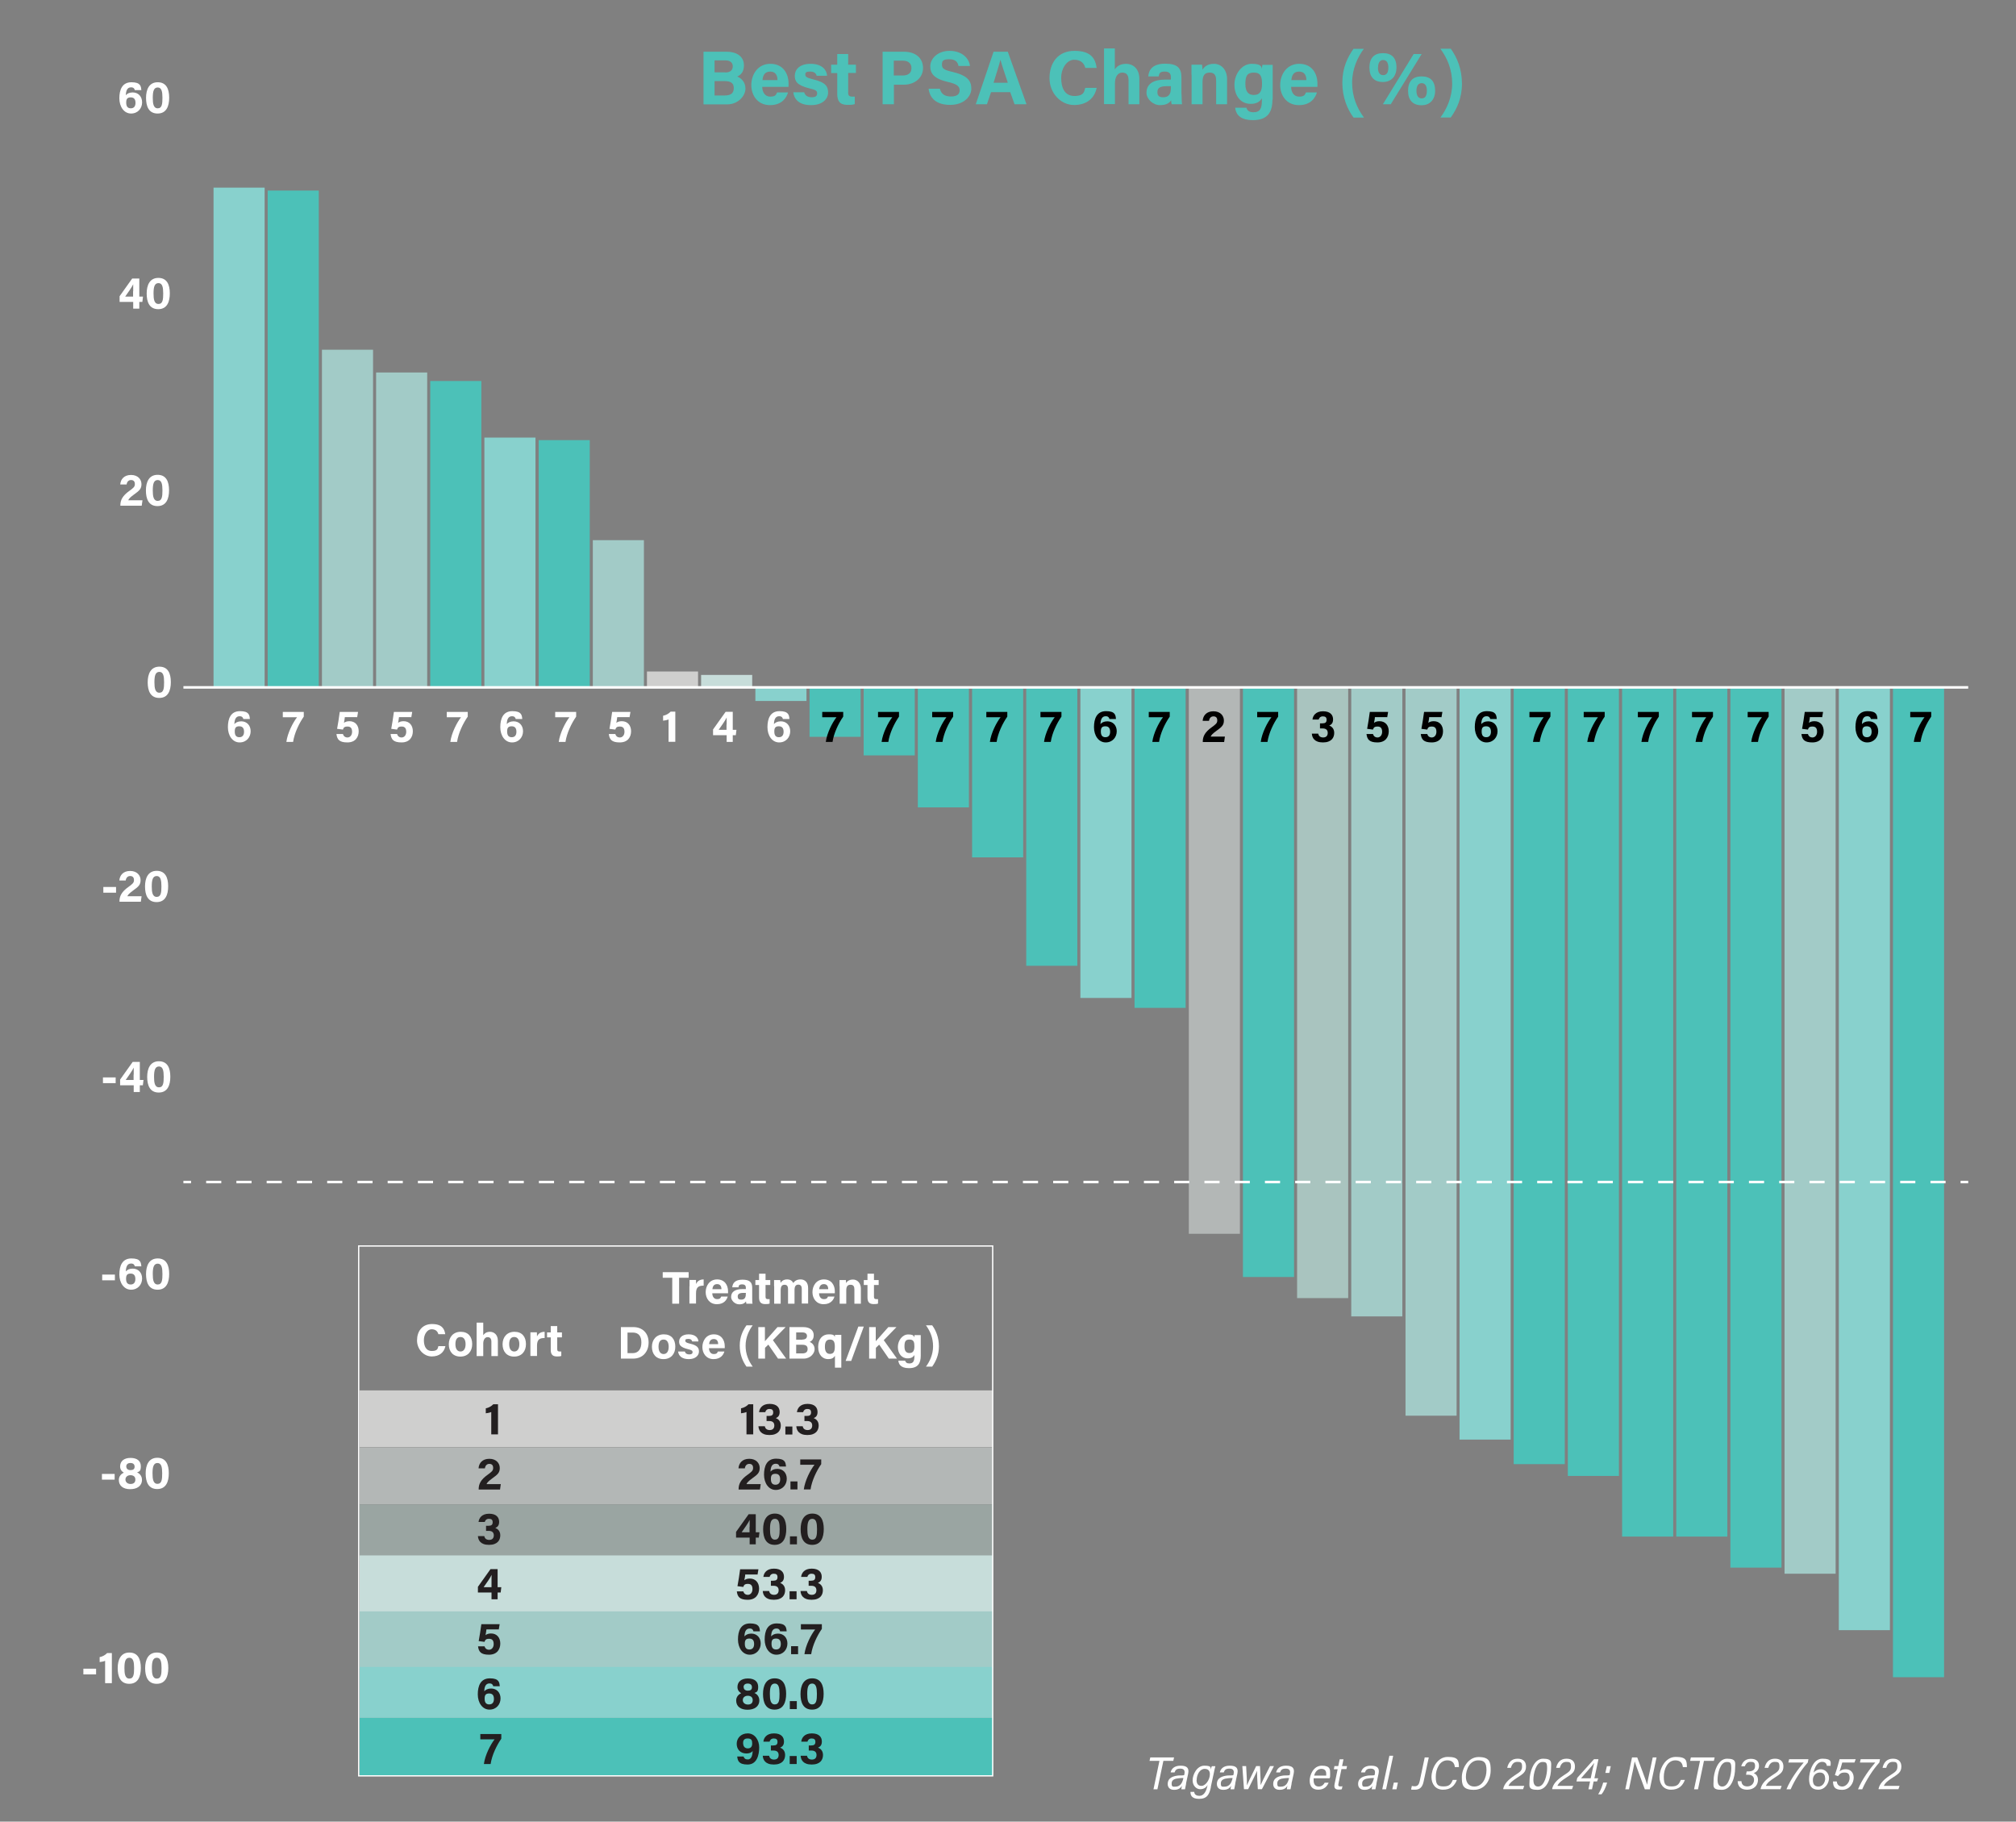 <?xml version="1.0" encoding="UTF-8"?> <svg xmlns="http://www.w3.org/2000/svg" id="Layer_1" version="1.1" viewBox="0 0 1586.1 1432.9"><rect x="0" y="0" width="1586.1" height="1432.9" fill="#808080" stroke="none"/><defs><style> .st0 { fill: #88d1cd; } .st1 { fill: #4cc1b8; } .st2 { fill: #b3b7b6; } .st3 { fill: #fff; } .st4, .st5, .st6 { fill: none; stroke: #fff; stroke-miterlimit: 10; } .st5 { stroke-dasharray: 11.9 11.9; } .st5, .st6 { stroke-width: 2px; } .st7 { fill: #c7ddda; } .st8 { fill: #231f20; } .st9 { isolation: isolate; } .st10 { fill: #9aa5a2; } .st11 { fill: #cfcfce; } .st12 { display: none; } .st13 { fill: #a9c4bf; } .st14 { fill: #a2cbc7; } </style></defs><g id="Layer_3" class="st12"><rect x="-17.7" y="-19" width="1619.8" height="1483.8"></rect></g><g id="Layer_2"><g id="Best_PSA_Change" class="st9"><g class="st9"><g class="st9"><path class="st1" d="M553.4,40.7h18.1c10,0,13.8,5.2,13.8,10.6s-2.5,7.7-5.3,8.9c2.8,1.1,6.5,4,6.5,9.5s-5.6,12.4-14.3,12.4h-18.7v-41.3h0ZM570.5,57c4.3,0,6-1.9,6-4.9s-2.3-4.6-5.7-4.6h-8.6v9.4h8.3ZM562.2,75.1h8.1c4.9,0,7-2,7-5.8s-2.2-5.5-7.1-5.5h-8v11.2h0Z"></path><path class="st1" d="M599.7,68.3c0,3.9,2,7.7,6.2,7.7s4.6-1.4,5.5-3.3h8.6c-1.1,3.8-4.5,10-14.2,10s-14.7-7.6-14.7-15.8,5-16.7,15-16.7,14.3,7.7,14.3,15.5,0,1.7,0,2.6h-20.6ZM611.7,63c0-3.6-1.5-6.7-5.7-6.7s-5.8,2.8-6.1,6.7h11.8Z"></path><path class="st1" d="M632.7,72.6c.7,2.5,2.7,3.9,5.9,3.9s4.3-1.1,4.3-3.1-1.3-2.8-5.8-3.8c-10.1-2.5-11.8-5.6-11.8-10s3.2-9.4,12.5-9.4,12.7,5.2,12.9,9.4h-8.2c-.3-1.1-1.1-3.3-5.1-3.3s-3.8,1.3-3.8,2.6,1,2.3,6,3.5c10.4,2.4,11.9,5.9,11.9,10.5s-4,9.8-13.4,9.8-13.3-4.6-14-10.1h8.6Z"></path><path class="st1" d="M653.9,50.9h4.8v-8.4h8.6v8.4h6.1v6.5h-6.1v15.4c0,2.3.7,3.2,3.3,3.2s1.3,0,1.9,0v5.9c-1.7.6-4,.6-5.8.6-6.1,0-8-3.2-8-8.7v-16.3h-4.8v-6.5h0Z"></path><path class="st1" d="M694.3,40.7h17.1c8.8,0,14.8,4.9,14.8,12.8s-6.8,13.1-14.9,13.1h-8v15.4h-8.9v-41.3h0ZM703.2,59.4h6.8c4.1,0,7.1-1.6,7.1-5.8s-3.1-5.9-6.9-5.9h-7v11.7h0Z"></path><path class="st1" d="M739.5,69.9c1,4.1,3.9,6,8.7,6s6.8-1.9,6.8-4.9-2-4.9-9.1-6.5c-11.3-2.6-14-6.8-14-12.4s5.4-12.1,15.2-12.1,15.4,5.9,16,11.9h-9c-.5-2.6-1.9-5.3-7.2-5.3s-5.8,1.5-5.8,4.4,1.7,4.1,8.5,5.6c12,2.9,14.6,7.3,14.6,13.2s-5.7,12.7-16.6,12.7-16.1-5.2-17-12.7h9-.1Z"></path><path class="st1" d="M779.7,72.5l-3.2,9.5h-8.8l14-41.3h11.2l14.7,41.3h-9.4l-3.4-9.5h-15.1ZM792.9,65.1c-2.9-8.8-4.8-14.3-5.8-18.1h0c-1,4.1-3.1,10.6-5.4,18.1h11.3,0Z"></path><path class="st1" d="M862.8,69.2c-1.6,7.7-7.4,13.4-17.8,13.4s-19.3-9.3-19.3-21.1,6.4-21.5,19.7-21.5,16.4,6.4,17.4,13.4h-8.9c-.9-3.2-3.1-6.4-8.8-6.4s-10.2,6.7-10.2,14.2,2.5,14.3,10.4,14.3,7.7-3.9,8.5-6.4h9,0Z"></path><path class="st1" d="M877.1,38.2v16.4c1.3-2,3.8-4.4,8.9-4.4s10.4,3.5,10.4,11.9v19.9h-8.5v-18.7c0-4-1.4-6.2-5-6.2s-5.7,3.6-5.7,8.3v16.5h-8.6v-43.8h8.6-.1Z"></path><path class="st1" d="M929.6,74c0,3,.2,7.3.4,8h-8.2c-.2-.6-.4-2.3-.4-3.1-1.1,1.7-3.2,3.8-8.8,3.8s-10.6-4.9-10.6-9.7c0-7.1,5.6-10.4,14.8-10.4h4.4v-1.9c0-2.2-.8-4.4-4.8-4.4s-4.4,1.5-4.8,3.8h-8.2c.4-5.5,3.8-10,13.3-10s12.8,3.3,12.8,10.7v13.2ZM921.2,67.8h-3.5c-5.2,0-7.1,1.6-7.1,4.6s1.4,4.1,4.5,4.1c5.5,0,6.1-3.8,6.1-7.9,0,0,0-.8,0-.8Z"></path><path class="st1" d="M937.4,58.8v-7.9h8.3c.2.8.3,3,.4,4,1-1.9,3.5-4.7,9-4.7s10.3,4.3,10.3,12.1v19.7h-8.6v-18.8c0-3.5-1.1-6.1-5-6.1s-5.7,2-5.7,7.6v17.3h-8.6v-23.2h-.1Z"></path><path class="st1" d="M1001.1,78.2c0,10-3.7,16.3-15.4,16.3s-13.6-6.3-13.9-9.8h8.8c.6,2.2,2.2,3.6,5.5,3.6,5.6,0,6.7-3.4,6.7-9.5v-1.5c-1.6,2.7-4.2,4.4-8.8,4.4-8.2,0-12.8-6.7-12.8-15.1s5.8-16.4,13.6-16.4,7.6,2.5,8,4c0-.8.3-2.7.4-3.2h8.1v27.3h-.2ZM986.4,74.7c5.2,0,6.5-3.5,6.5-8.8s-.9-8.8-6.4-8.8-6.7,2.9-6.7,9.1,2.7,8.5,6.5,8.5h.1Z"></path><path class="st1" d="M1015.8,68.3c0,3.9,2,7.7,6.2,7.7s4.6-1.4,5.5-3.3h8.6c-1.1,3.8-4.5,10-14.2,10s-14.7-7.6-14.7-15.8,5-16.7,15-16.7,14.3,7.7,14.3,15.5,0,1.7,0,2.6h-20.6ZM1027.8,63c0-3.6-1.5-6.7-5.7-6.7s-5.8,2.8-6.1,6.7h11.8Z"></path><path class="st1" d="M1073.1,38.3c-4.9,6.5-9.3,15.8-9.3,26.7s3.6,19.7,9.3,27.5h-8.2c-4.9-6.7-8.8-15.8-8.8-27.5s4.1-20,8.8-26.6h8.2Z"></path><path class="st1" d="M1098.7,53.1c0,6.7-3.9,11.4-10.7,11.4s-10.6-3.9-10.6-11.4,3.8-11.3,10.7-11.3,10.6,3.8,10.6,11.3ZM1084.1,53.1c0,3.9,1.4,6,4.1,6s4.1-1.9,4.1-6-1.7-5.9-4.1-5.9-4,1.9-4,5.9h0ZM1088,82l24.2-39.5h6.3l-24.3,39.5h-6.2ZM1129.1,71.3c0,6.8-3.9,11.5-10.7,11.5s-10.6-4-10.6-11.4,3.7-11.3,10.7-11.3,10.6,3.8,10.6,11.3h0ZM1114.4,71.3c0,3.9,1.4,6.1,4.1,6.1s4.1-1.9,4.1-6.1-1.7-5.9-4.1-5.9-4.1,1.9-4.1,5.9Z"></path><path class="st1" d="M1133.2,92.5c4.9-6.5,9.3-15.8,9.3-26.7s-3.6-19.7-9.3-27.5h8.2c4.8,6.7,8.8,15.8,8.8,27.5s-4.1,20-8.8,26.6h-8.2Z"></path></g></g></g><g id="Tagawa_et_al._ASCO_2021_NCT03276572" class="st9"><g class="st9"><g class="st9"><path class="st3" d="M912.2,1385.1h-7.8l.6-2.7h18.7l-.6,2.7h-7.8l-4.7,22.4h-3.1l4.7-22.4h0Z"></path><path class="st3" d="M933.2,1403c-.3,1.5-.8,3.8-.9,4.5h-2.9c0-.7.3-1.8.5-2.8-.9,1.5-2.4,3.2-6.2,3.2s-5-2.4-5-4.6c0-5.2,4.9-6.3,8.5-6.7,1.9,0,3.5,0,4.4-.2l.3-1.2c.3-1.7.2-4-3.3-4s-3.9,1.6-4.5,3h-3.1c.6-2.7,2.7-5.3,7.8-5.3s6.9,1.9,6,6.3l-1.7,7.8h.1ZM931.1,1398.6c-1,0-2.2,0-3.7.2-3,.3-5.6,1.1-5.6,4s.9,2.6,2.9,2.6c4,0,5.5-3.1,6.3-6.5v-.3h0Z"></path><path class="st3" d="M952.7,1405.7c-1.2,5.8-3,9.3-9.3,9.3s-6.8-3.4-6.8-5.5h3c0,1.7,1.2,3.1,4.1,3.1s5-2.6,6-6.9l.4-1.6c-1.3,2.1-3.1,3.3-5.9,3.3s-5.9-2.6-5.9-7,3.3-11.5,9.2-11.5,4.8,1.6,5.1,3c.2-.9.5-2.1.8-2.6h2.8c-.4,1.4-.8,3.2-1.1,4.8l-2.5,11.6h.1ZM941.4,1400.2c0,3.1,1.4,4.6,3.9,4.6s5.4-3.2,6.3-7c.8-3.5,0-6.4-3.8-6.4s-6.3,4.5-6.3,8.7h-.1Z"></path><path class="st3" d="M971.9,1403c-.3,1.5-.8,3.8-.9,4.5h-2.9c0-.7.3-1.8.5-2.8-.9,1.5-2.4,3.2-6.2,3.2s-5-2.4-5-4.6c0-5.2,4.9-6.3,8.5-6.7,1.9,0,3.5,0,4.4-.2l.3-1.2c.3-1.7.2-4-3.3-4s-3.9,1.6-4.5,3h-3.1c.6-2.7,2.7-5.3,7.8-5.3s6.9,1.9,6,6.3l-1.7,7.8h.1ZM969.8,1398.6c-1,0-2.2,0-3.7.2-3,.3-5.6,1.1-5.6,4s.9,2.6,2.9,2.6c4,0,5.5-3.1,6.3-6.5v-.3h0Z"></path><path class="st3" d="M980.4,1389.2c.5,7.6.7,13,.6,15.2h0c.8-1.9,2.2-4.9,7.3-15.2h3c.5,10.7.6,13.3.5,15h0c.8-1.9,2.7-5.9,7.4-15h3.1l-9.5,18.2h-3.2c-.4-6.3-.7-12.2-.6-14.5h0c-.9,2.3-3.5,7.4-7,14.5h-3.3l-1.3-18.2h3Z"></path><path class="st3" d="M1016.2,1403c-.3,1.5-.8,3.8-.9,4.5h-2.9c0-.7.3-1.8.5-2.8-.9,1.5-2.4,3.2-6.2,3.2s-5-2.4-5-4.6c0-5.2,4.9-6.3,8.5-6.7,1.9,0,3.5,0,4.4-.2l.3-1.2c.3-1.7.2-4-3.3-4s-3.9,1.6-4.5,3h-3.1c.6-2.7,2.7-5.3,7.8-5.3s6.9,1.9,6,6.3l-1.7,7.8h.1ZM1014.2,1398.6c-1,0-2.2,0-3.7.2-3,.3-5.6,1.1-5.6,4s.9,2.6,2.9,2.6c4,0,5.5-3.1,6.3-6.5v-.3h0Z"></path><path class="st3" d="M1033.5,1398.8c0,.7,0,1.1,0,1.7,0,3.1,1.5,4.8,4,4.8s3.9-1.5,4.7-3h3.1c-1.2,2.8-3.4,5.5-8.2,5.5s-6.7-3-6.7-7.2,2.8-11.7,9.6-11.7,6.5,3.2,6.5,6.5,0,2.2-.5,3.4h-12.5,0ZM1043.4,1396.6c0-.5,0-.9,0-1.3,0-2.5-1.2-3.9-3.8-3.9s-4.8,1.9-5.7,5.3h9.4Z"></path><path class="st3" d="M1049.8,1389.2h3.1l1.1-5.3h3l-1.1,5.3h3.9l-.5,2.4h-3.9l-2.3,11.1c-.4,1.7-.3,2.5,1.3,2.5s1.3,0,1.8-.2l-.5,2.4c-.8.3-1.7.3-2.5.3-2.9,0-3.8-1.4-3.2-4.4l2.4-11.6h-3l.5-2.4h-.1Z"></path><path class="st3" d="M1083,1403c-.3,1.5-.8,3.8-.9,4.5h-2.9c0-.7.3-1.8.5-2.8-.9,1.5-2.4,3.2-6.2,3.2s-5-2.4-5-4.6c0-5.2,4.9-6.3,8.5-6.7,1.9,0,3.5,0,4.4-.2l.3-1.2c.3-1.7.2-4-3.3-4s-3.9,1.6-4.5,3h-3.1c.6-2.7,2.7-5.3,7.8-5.3s6.9,1.9,6,6.3l-1.7,7.8h0ZM1081,1398.6c-1,0-2.2,0-3.7.2-3,.3-5.6,1.1-5.6,4s.9,2.6,2.9,2.6c4,0,5.5-3.1,6.3-6.5v-.3h0Z"></path><path class="st3" d="M1087.5,1407.5l5.6-26.4h3l-5.6,26.4h-3Z"></path><path class="st3" d="M1095.4,1407.5l1.2-5.3h3.2l-1.1,5.3h-3.3Z"></path><path class="st3" d="M1121,1382.4h3.1l-4,18.7c-.9,4.4-2.7,6.7-7,6.7s-2.2,0-2.9-.4l.6-2.6c.6.2,1.5.3,2.3.3,2.7,0,3.4-2.1,3.9-4.2l3.9-18.5h0Z"></path><path class="st3" d="M1146.2,1400.1c-1.8,4.7-5,7.7-10.9,7.7s-9.1-4.4-9.1-10.1,4.1-15.7,12.8-15.7,8.6,3,8.8,8h-3.2c-.3-3.1-2-5.3-5.9-5.3-6,0-9.1,6.6-9.1,13s1.7,7.5,6.2,7.5,5.7-1.7,7.2-5.1h3.3-.1Z"></path><path class="st3" d="M1172.8,1392.5c0,7.3-4.1,15.4-13.2,15.4s-9.5-4.2-9.5-10.1,4.4-15.7,13.2-15.7,9.5,4.1,9.5,10.4h0ZM1153.3,1397.7c0,4.2,2.1,7.6,6.6,7.6,6.5,0,9.6-6.7,9.6-12.9s-2.1-7.7-6.5-7.7c-6.6,0-9.7,7.1-9.7,13Z"></path><path class="st3" d="M1182.7,1407.5v-.6c.9-3.7,3.6-6.8,8.9-10.3,4.1-2.7,5.9-3.6,5.9-7s-1.1-3.7-3.7-3.7-4.2,1.5-5.1,4.7h-2.9c.9-4,3.2-7.2,8.2-7.2s6.6,3,6.6,6.1c0,4.5-2.4,5.9-7,8.9-3.4,2.2-5.7,3.9-6.8,6.4h12.4l-.9,2.6h-15.6Z"></path><path class="st3" d="M1220.3,1391c0,6.3-2.5,16.9-10.5,16.9s-6.4-3-6.4-7.9,2.8-16.6,10.6-16.6,6.3,3.5,6.3,7.6ZM1206.4,1400c0,3.2,1,5.3,3.7,5.3,5.2,0,7.1-9.6,7.1-14.3s-.9-5-3.7-5c-5,0-7.1,9.1-7.1,14Z"></path><path class="st3" d="M1221.2,1407.5v-.6c.9-3.7,3.6-6.8,8.9-10.3,4.1-2.7,5.9-3.6,5.9-7s-1.1-3.7-3.7-3.7-4.2,1.5-5.1,4.7h-2.9c.9-4,3.2-7.2,8.2-7.2s6.6,3,6.6,6.1c0,4.5-2.4,5.9-7,8.9-3.4,2.2-5.7,3.9-6.8,6.4h12.4l-.9,2.6h-15.6Z"></path><path class="st3" d="M1249.7,1407.5l1.3-6.2h-10.7l.6-2.8,13.2-14.7h3.5l-3.2,15h3l-.9,2.5h-2.7l-1.3,6.2h-2.9,0ZM1252.9,1392.2c.4-1.7,1-4.2,1.4-5.5-1.3,1.9-7.5,8.7-10.4,12.1h7.6l1.4-6.6Z"></path><path class="st3" d="M1257.4,1411.4c2.2-3.5,3.3-7,3.9-9.2h3.1c-.8,3.4-2.9,7.6-4.4,9.2h-2.6ZM1263,1394.6l1.2-5.3h3.1l-1.2,5.3h-3.1Z"></path><path class="st3" d="M1278.7,1407.5l5.3-25.1h4.1c2.1,5.8,7.2,18.8,7.8,21.5h0c.4-3.1,1.4-7.5,2.3-11.6l2.1-9.9h3l-5.3,25.1h-3.9c-2-5.4-7.2-19.3-8-22h0c-.5,3.2-1.4,7.3-2.4,11.8l-2.1,10.2h-3,0Z"></path><path class="st3" d="M1325.6,1400.1c-1.8,4.7-5,7.7-10.9,7.7s-9.1-4.4-9.1-10.1,4.1-15.7,12.8-15.7,8.6,3,8.8,8h-3.2c-.3-3.1-2-5.3-5.9-5.3-6,0-9.1,6.6-9.1,13s1.7,7.5,6.2,7.5,5.7-1.7,7.2-5.1h3.3-.1Z"></path><path class="st3" d="M1337.5,1385.1h-7.8l.6-2.7h18.7l-.6,2.7h-7.8l-4.7,22.4h-3.1l4.7-22.4h0Z"></path><path class="st3" d="M1365.1,1391c0,6.3-2.5,16.9-10.5,16.9s-6.4-3-6.4-7.9,2.8-16.6,10.6-16.6,6.3,3.5,6.3,7.6ZM1351.3,1400c0,3.2,1,5.3,3.7,5.3,5.2,0,7.1-9.6,7.1-14.3s-.9-5-3.7-5c-5,0-7.1,9.1-7.1,14Z"></path><path class="st3" d="M1369.9,1389.5c.7-2.8,2.8-6,7.6-6s6.4,2.6,6.4,5.5-1.8,4.9-4.1,5.7h0c1.6.8,3.3,2.3,3.3,5.3,0,4.5-3.2,7.8-8.6,7.8s-7.3-3.2-7.4-6.7h3c0,2.1,1.3,4.1,4.6,4.1s5.3-2.4,5.3-5.1-1.7-4.1-4.9-4.1h-1.4l.5-2.6h1.3c3.3,0,5.3-1.2,5.3-4.2s-1.3-3.3-3.7-3.3-3.6,1.6-4.4,3.5h-3,.2Z"></path><path class="st3" d="M1385.2,1407.5v-.6c.9-3.7,3.6-6.8,8.9-10.3,4.1-2.7,5.9-3.6,5.9-7s-1.1-3.7-3.7-3.7-4.2,1.5-5.1,4.7h-2.9c.9-4,3.2-7.2,8.2-7.2s6.6,3,6.6,6.1c0,4.5-2.4,5.9-7,8.9-3.4,2.2-5.7,3.9-6.8,6.4h12.4l-.9,2.6h-15.6Z"></path><path class="st3" d="M1422.8,1383.8l-.5,2.6c-5.1,5.6-10.4,13.9-13.5,21.1h-3.3c3.1-7.8,9.5-16.4,13.6-21.1h-12.1l.6-2.6h15.3,0Z"></path><path class="st3" d="M1437.3,1389c-.2-1.5-1.1-3.1-3.7-3.1-3.9,0-5.8,4.2-6.8,8.5,1.1-1.3,3-2.7,5.9-2.7s6.3,2.8,6.3,6.9-3.1,9.2-8.5,9.2-7.2-3.4-7.2-8.4,2.6-16,10.5-16,6.4,3.1,6.4,5.6h-3,0ZM1435.9,1398.8c0-2.1-.8-4.5-4.1-4.5s-5.5,2.5-5.5,5.8,1.2,5.2,4.4,5.2,5.3-3.1,5.3-6.5h-.1Z"></path><path class="st3" d="M1459.2,1386.4h-9.8c-.6,2.2-1.6,5.7-2.1,7,1.3-1.1,2.6-1.7,4.9-1.7,3.7,0,6.2,2.6,6.2,6.7s-3.1,9.5-9.1,9.5-7-2.4-7.2-6.6h3c.2,2.3,1.6,4,4.4,4s5.7-3.3,5.7-6.6-1.2-4.4-4.1-4.4-3.9,1.3-5,2.8l-2.5-.8c.9-2.5,2.6-8.3,3.7-12.5h12.7l-1,2.6h.2Z"></path><path class="st3" d="M1479.1,1383.8l-.5,2.6c-5.1,5.6-10.4,13.9-13.5,21.1h-3.3c3.1-7.8,9.5-16.4,13.6-21.1h-12.1l.6-2.6h15.3,0Z"></path><path class="st3" d="M1478,1407.5v-.6c.9-3.7,3.6-6.8,8.9-10.3,4.1-2.7,5.9-3.6,5.9-7s-1.1-3.7-3.7-3.7-4.2,1.5-5.1,4.7h-2.9c.9-4,3.2-7.2,8.2-7.2s6.6,3,6.6,6.1c0,4.5-2.4,5.9-7,8.9-3.4,2.2-5.7,3.9-6.8,6.4h12.4l-.9,2.6h-15.6Z"></path></g></g></g><g id="Best_PSA_Change1" class="st9"><g class="st9"><g class="st9"><path class="st3" d="M134.4,536.6c0,6.5-2.1,12.4-9.1,12.4s-9.1-5.7-9.1-12.3,2.4-12.3,9.2-12.3,9,5.4,9,12.1h0ZM121.5,536.7c0,4.4.5,8.2,3.9,8.2s3.7-3.6,3.7-8.3-.6-8.1-3.7-8.1-3.9,3-3.9,8.1h0Z"></path></g></g><g id="Best_PSA_Change2" class="st9"><g class="st9"><g class="st9"><path class="st3" d="M106.1,71c-.3-1.2-.9-2.3-3-2.3-3.2,0-4,3-4.1,6.2,1-1.2,2.7-2.2,5.4-2.2,4.4,0,7.4,3.2,7.4,7.8s-3.2,8.8-8.7,8.8-9.2-5.3-9.2-12,2.2-12.6,9.5-12.6,7.5,3.2,7.8,6.2h-5.1ZM106.6,80.9c0-2.3-.8-4.3-3.7-4.3s-3.6,1.4-3.6,4.1.9,4.5,3.6,4.5,3.7-1.9,3.7-4.3Z"></path><path class="st3" d="M133.1,76.9c0,6.5-2.1,12.4-9.1,12.4s-9.1-5.7-9.1-12.3,2.4-12.3,9.2-12.3,9,5.4,9,12.1h0ZM120.2,77c0,4.4.5,8.2,3.9,8.2s3.7-3.6,3.7-8.3-.6-8.1-3.7-8.1-3.9,3-3.9,8.1h0Z"></path></g></g></g><g class="st9"><g class="st9"><path class="st3" d="M104.8,242.8v-5.3h-10.7v-4.5l9.9-13.9h5.6v14.2h2.9l-.5,4.2h-2.4v5.3h-4.8ZM104.8,229.1c0-2.6,0-4,0-5.5-.9,2-4,6.5-6.3,9.7h6.2s0-4.2,0-4.2Z"></path><path class="st3" d="M133.6,230.8c0,6.5-2.1,12.4-9.1,12.4s-9.1-5.7-9.1-12.3,2.4-12.3,9.2-12.3,9,5.4,9,12.1h0ZM120.8,230.9c0,4.4.5,8.2,3.9,8.2s3.7-3.6,3.7-8.3-.6-8.1-3.7-8.1-3.9,3-3.9,8.1h0Z"></path></g></g><g class="st9"><g class="st9"><path class="st3" d="M94.7,397.7v-.3c0-4.1,1.8-7.5,7-11.2,3.3-2.4,4.4-3.3,4.4-5.4s-1-3.2-3-3.2-3.2,1.4-3.5,3.5h-5c.3-4.1,3-7.5,8.5-7.5s8.2,3.6,8.2,7.2-1.5,5.1-5.9,8.2c-2.9,2.1-4.1,3.4-4.5,4.5h11.2l-.6,4.3h-16.8Z"></path><path class="st3" d="M133,385.7c0,6.5-2.1,12.4-9.1,12.4s-9.1-5.7-9.1-12.3,2.4-12.3,9.2-12.3,9,5.4,9,12.1h0ZM120.2,385.8c0,4.4.5,8.2,3.9,8.2s3.7-3.6,3.7-8.3-.6-8.1-3.7-8.1-3.9,3-3.9,8.1h0Z"></path></g></g><g class="st9"><g class="st9"><path class="st3" d="M91.3,697.7v4.5h-10v-4.5h10Z"></path><path class="st3" d="M94,709.2v-.3c0-4.1,1.8-7.5,7-11.2,3.3-2.4,4.4-3.3,4.4-5.4s-1-3.2-3-3.2-3.2,1.4-3.5,3.5h-5c.3-4.1,3-7.5,8.5-7.5s8.2,3.6,8.2,7.2-1.5,5.1-5.9,8.2c-2.9,2.1-4.1,3.4-4.5,4.5h11.2l-.6,4.3h-16.8Z"></path><path class="st3" d="M132.3,697.2c0,6.5-2.1,12.4-9.1,12.4s-9.1-5.7-9.1-12.3,2.4-12.3,9.2-12.3,9,5.4,9,12.1h0ZM119.4,697.3c0,4.4.5,8.2,3.9,8.2s3.7-3.6,3.7-8.3-.6-8.1-3.7-8.1-3.9,3-3.9,8.1h0Z"></path></g></g><g class="st9"><g class="st9"><path class="st3" d="M91,847.5v4.5h-10v-4.5h10Z"></path><path class="st3" d="M105.2,859v-5.3h-10.7v-4.5l9.9-13.9h5.6v14.2h2.9l-.5,4.2h-2.4v5.3h-4.8ZM105.2,845.3c0-2.6,0-4,0-5.5-.9,2-4,6.5-6.3,9.7h6.2s0-4.2,0-4.2Z"></path><path class="st3" d="M134,847c0,6.5-2.1,12.4-9.1,12.4s-9.1-5.7-9.1-12.3,2.4-12.3,9.2-12.3,9,5.4,9,12.1h0ZM121.2,847.1c0,4.4.5,8.2,3.9,8.2s3.7-3.6,3.7-8.3-.6-8.1-3.7-8.1-3.9,3-3.9,8.1h0Z"></path></g></g><g class="st9"><g class="st9"><path class="st3" d="M90.4,1002.6v4.5h-10v-4.5h10Z"></path><path class="st3" d="M106.1,996.2c-.3-1.2-.9-2.3-3-2.3-3.2,0-4,3-4.1,6.2,1-1.2,2.7-2.2,5.4-2.2,4.4,0,7.4,3.2,7.4,7.8s-3.2,8.8-8.7,8.8-9.2-5.3-9.2-12,2.2-12.6,9.5-12.6,7.5,3.2,7.8,6.2h-5.1ZM106.5,1006.1c0-2.3-.8-4.3-3.7-4.3s-3.6,1.4-3.6,4.1.9,4.5,3.6,4.5,3.7-1.9,3.7-4.3Z"></path><path class="st3" d="M133.1,1002.1c0,6.5-2.1,12.4-9.1,12.4s-9.1-5.7-9.1-12.3,2.4-12.3,9.2-12.3,9,5.4,9,12.1h0ZM120.2,1002.2c0,4.4.5,8.2,3.9,8.2s3.7-3.6,3.7-8.3-.6-8.1-3.7-8.1-3.9,3-3.9,8.1h0Z"></path></g></g><g class="st9"><g class="st9"><path class="st3" d="M90.2,1159.4v4.5h-10v-4.5h10Z"></path><path class="st3" d="M93.5,1164.1c0-3,2.1-4.9,3.9-5.7-1.8-1.1-2.9-2.6-2.9-4.9,0-4,2.9-6.7,8.2-6.7s8.1,2.5,8.1,6.6-1.4,4.1-3,4.8c1.7.6,3.9,2.6,3.9,5.8,0,4.9-3.9,7.4-9.3,7.4s-8.9-2.6-8.9-7.2h0ZM106.5,1163.8c0-2.3-1.6-3.4-3.9-3.4s-3.9,1.4-3.9,3.4,1.6,3.5,4,3.5,3.8-1.1,3.8-3.5ZM99.4,1153.7c0,1.6,1.2,2.7,3.3,2.7s3.2-.8,3.2-2.7-1.2-2.9-3.3-2.9-3.3,1-3.3,2.9h.1Z"></path><path class="st3" d="M132.8,1158.9c0,6.5-2.1,12.4-9.1,12.4s-9.1-5.7-9.1-12.3,2.4-12.3,9.2-12.3,9,5.4,9,12.1h0ZM120,1159c0,4.4.5,8.2,3.9,8.2s3.7-3.6,3.7-8.3-.6-8.1-3.7-8.1-3.9,3-3.9,8.1h0Z"></path></g></g><g class="st9"><g class="st9"><path class="st3" d="M75.6,1312.6v4.5h-10v-4.5h10Z"></path><path class="st3" d="M82.7,1324.1v-17.7c-1.1.5-3.1.9-4.3,1v-3.9c2.3-.4,4.5-1.7,5.9-3.2h3.7v23.7h-5.3,0Z"></path><path class="st3" d="M110.8,1312.1c0,6.5-2.1,12.4-9.1,12.4s-9.1-5.7-9.1-12.3,2.4-12.3,9.2-12.3,9,5.4,9,12.1h0ZM97.9,1312.2c0,4.4.5,8.2,3.9,8.2s3.7-3.6,3.7-8.3-.6-8.1-3.7-8.1-3.9,3-3.9,8.1h0Z"></path><path class="st3" d="M132.4,1312.1c0,6.5-2.1,12.4-9.1,12.4s-9.1-5.7-9.1-12.3,2.4-12.3,9.2-12.3,9,5.4,9,12.1h0ZM119.5,1312.2c0,4.4.5,8.2,3.9,8.2s3.7-3.6,3.7-8.3-.6-8.1-3.7-8.1-3.9,3-3.9,8.1h0Z"></path></g></g></g><rect class="st1" x="210.6" y="149.9" width="40.2" height="390.9"></rect><rect class="st14" x="253.3" y="275.1" width="40.2" height="265.6"></rect><rect class="st0" x="168" y="147.6" width="40.2" height="393.1"></rect><rect class="st1" x="338.5" y="299.7" width="40.2" height="241"></rect><rect class="st0" x="381.1" y="344.2" width="40.2" height="196.5"></rect><rect class="st14" x="295.9" y="293" width="40.2" height="247.8"></rect><rect class="st14" x="466.4" y="424.9" width="40.2" height="115.8"></rect><rect class="st11" x="509" y="528.2" width="40.2" height="12.5"></rect><rect class="st1" x="423.8" y="346.2" width="40.2" height="194.5"></rect><rect class="st0" x="594.3" y="540.7" width="40.2" height="10.7"></rect><rect class="st7" x="551.6" y="530.9" width="40.2" height="9.8"></rect><rect class="st1" x="679.5" y="540.7" width="40.2" height="53.5"></rect><rect class="st1" x="722.1" y="540.7" width="40.2" height="94.4"></rect><rect class="st1" x="636.9" y="540.7" width="40.2" height="38.9"></rect><rect class="st1" x="807.4" y="540.7" width="40.2" height="219"></rect><rect class="st0" x="850" y="540.7" width="40.2" height="244.3"></rect><rect class="st1" x="764.8" y="540.7" width="40.2" height="133.7"></rect><rect class="st2" x="935.3" y="540.7" width="40.2" height="429.8"></rect><rect class="st1" x="977.9" y="540.7" width="40.2" height="463.8"></rect><rect class="st1" x="892.6" y="540.7" width="40.2" height="252.1"></rect><rect class="st14" x="1063.1" y="540.7" width="40.2" height="494.8"></rect><rect class="st14" x="1105.8" y="540.7" width="40.2" height="572.9"></rect><rect class="st13" x="1020.5" y="540.7" width="40.2" height="480.4"></rect><rect class="st1" x="1190.9" y="540.7" width="40.2" height="611"></rect><rect class="st1" x="1233.5" y="540.7" width="40.2" height="620.3"></rect><rect class="st0" x="1148.3" y="540.7" width="40.2" height="591.7"></rect><rect class="st1" x="1318.8" y="540.7" width="40.2" height="668"></rect><rect class="st1" x="1361.4" y="540.7" width="40.2" height="692.4"></rect><rect class="st1" x="1276.2" y="540.7" width="40.2" height="668"></rect><rect class="st0" x="1446.7" y="540.7" width="40.2" height="741.6"></rect><rect class="st1" x="1489.3" y="540.7" width="40.2" height="778.6"></rect><rect class="st14" x="1404" y="540.7" width="40.2" height="697.2"></rect><g id="Best_PSA_Change3" class="st9"><g class="st9"><g class="st9"><path class="st3" d="M191.5,565.7c-.3-1.2-.9-2.3-3-2.3-3.2,0-4,3-4.1,6.2,1-1.2,2.7-2.2,5.4-2.2,4.4,0,7.4,3.2,7.4,7.8s-3.2,8.8-8.7,8.8-9.2-5.3-9.2-12,2.2-12.6,9.5-12.6,7.5,3.2,7.8,6.2h-5.1ZM192,575.6c0-2.3-.8-4.3-3.7-4.3s-3.6,1.4-3.6,4.1.9,4.5,3.6,4.5,3.7-1.9,3.7-4.3Z"></path></g></g><g id="Best_PSA_Change4" class="st9"><g class="st9"><g class="st9"><path class="st3" d="M239,559.9v3.8c-3.7,5.3-7.4,13-8.4,19.9h-5.3c.9-7,5.2-15.3,8.4-19.4h-11.2v-4.2h16.5Z"></path></g></g></g><g id="Best_PSA_Change5" class="st9"><g class="st9"><g class="st9"><path class="st3" d="M280.8,564.1h-9.5c-.1,1.3-.5,3.5-.7,4.5.9-.7,2.2-1.3,4.3-1.3,4.7,0,7.3,3.4,7.3,7.9s-2.5,8.8-8.9,8.8-8.1-2.4-8.6-6.6h5.1c.5,1.6,1.6,2.7,3.6,2.7s3.6-1.8,3.6-4.4-.9-4.2-3.6-4.2-3.1,1-3.6,2.4l-4.6-.6c.6-3,1.7-10,2.1-13.3h14.4l-.7,4.2h-.2Z"></path></g></g></g><g id="Best_PSA_Change6" class="st9"><g class="st9"><g class="st9"><path class="st3" d="M323.4,564.1h-9.5c-.1,1.3-.5,3.5-.7,4.5.9-.7,2.2-1.3,4.3-1.3,4.7,0,7.3,3.4,7.3,7.9s-2.5,8.8-8.9,8.8-8.1-2.4-8.6-6.6h5.1c.5,1.6,1.6,2.7,3.6,2.7s3.6-1.8,3.6-4.4-.9-4.2-3.6-4.2-3.1,1-3.6,2.4l-4.6-.6c.6-3,1.7-10,2.1-13.3h14.4l-.7,4.2h-.2Z"></path></g></g></g></g><line class="st6" x1="144.3" y1="540.7" x2="1548.5" y2="540.7"></line><g><line class="st6" x1="144.3" y1="929.8" x2="150.3" y2="929.8"></line><line class="st5" x1="162.2" y1="929.8" x2="1536.6" y2="929.8"></line><line class="st6" x1="1542.5" y1="929.8" x2="1548.5" y2="929.8"></line></g><g class="st9"><g class="st9"><path class="st3" d="M368,559.9v3.8c-3.7,5.3-7.4,13-8.4,19.9h-5.3c.9-7,5.2-15.3,8.4-19.4h-11.2v-4.2h16.5Z"></path></g></g><g id="Best_PSA_Change7" class="st9"><g class="st9"><g class="st9"><path class="st3" d="M405.8,565.7c-.3-1.2-.9-2.3-3-2.3-3.2,0-4,3-4.1,6.2,1-1.2,2.7-2.2,5.4-2.2,4.4,0,7.4,3.2,7.4,7.8s-3.2,8.8-8.7,8.8-9.2-5.3-9.2-12,2.2-12.6,9.5-12.6,7.5,3.2,7.8,6.2h-5.1ZM406.3,575.6c0-2.3-.8-4.3-3.7-4.3s-3.6,1.4-3.6,4.1.9,4.5,3.6,4.5,3.7-1.9,3.7-4.3Z"></path></g></g></g><g id="Best_PSA_Change8" class="st9"><g class="st9"><g class="st9"><path class="st3" d="M453.3,559.9v3.8c-3.7,5.3-7.4,13-8.4,19.9h-5.3c.9-7,5.2-15.3,8.4-19.4h-11.2v-4.2h16.5Z"></path></g></g></g><g id="Best_PSA_Change9" class="st9"><g class="st9"><g class="st9"><path class="st3" d="M495.1,564.1h-9.5c-.1,1.3-.5,3.5-.7,4.5.9-.7,2.2-1.3,4.3-1.3,4.7,0,7.3,3.4,7.3,7.9s-2.5,8.8-8.9,8.8-8.1-2.4-8.6-6.6h5.1c.5,1.6,1.6,2.7,3.6,2.7s3.6-1.8,3.6-4.4-.9-4.2-3.6-4.2-3.1,1-3.6,2.4l-4.6-.6c.6-3,1.7-10,2.1-13.3h14.4l-.7,4.2h-.2Z"></path></g></g></g><g class="st9"><g class="st9"><path class="st3" d="M526,583.6v-17.7c-1.1.5-3.1.9-4.3,1v-3.9c2.3-.4,4.5-1.7,5.9-3.2h3.7v23.7h-5.3Z"></path></g></g><g id="Best_PSA_Change10" class="st9"><g class="st9"><g class="st9"><path class="st3" d="M571.7,583.6v-5.3h-10.7v-4.5l9.9-13.9h5.6v14.2h2.9l-.5,4.2h-2.4v5.3h-4.8ZM571.7,569.9c0-2.6,0-4,0-5.5-.9,2-4,6.5-6.3,9.7h6.2v-4.2Z"></path></g></g></g><g id="Best_PSA_Change11" class="st9"><g class="st9"><g class="st9"><path class="st3" d="M616,565.7c-.3-1.2-.9-2.3-3-2.3-3.2,0-4,3-4.1,6.2,1-1.2,2.7-2.2,5.4-2.2,4.4,0,7.4,3.2,7.4,7.8s-3.2,8.8-8.7,8.8-9.2-5.3-9.2-12,2.2-12.6,9.5-12.6,7.5,3.2,7.8,6.2h-5.1ZM616.5,575.6c0-2.3-.8-4.3-3.7-4.3s-3.6,1.4-3.6,4.1.9,4.5,3.6,4.5,3.7-1.9,3.7-4.3Z"></path></g></g></g><g id="Best_PSA_Change12" class="st9"><g class="st9"><g class="st9"><path d="M663.4,559.9v3.8c-3.7,5.3-7.4,13-8.4,19.9h-5.3c.9-7,5.2-15.3,8.4-19.4h-11.2v-4.2h16.5Z"></path></g></g></g><g class="st9"><g class="st9"><path d="M707.3,559.9v3.8c-3.7,5.3-7.4,13-8.4,19.9h-5.3c.9-7,5.2-15.3,8.4-19.4h-11.2v-4.2h16.5Z"></path></g></g><g id="Best_PSA_Change13" class="st9"><g class="st9"><g class="st9"><path d="M749.9,559.9v3.8c-3.7,5.3-7.4,13-8.4,19.9h-5.3c.9-7,5.2-15.3,8.4-19.4h-11.2v-4.2h16.5Z"></path></g></g></g><g id="Best_PSA_Change14" class="st9"><g class="st9"><g class="st9"><path d="M792.5,559.9v3.8c-3.7,5.3-7.4,13-8.4,19.9h-5.3c.9-7,5.2-15.3,8.4-19.4h-11.2v-4.2h16.5Z"></path></g></g></g><g id="Best_PSA_Change15" class="st9"><g class="st9"><g class="st9"><path d="M835.1,559.9v3.8c-3.7,5.3-7.4,13-8.4,19.9h-5.3c.9-7,5.2-15.3,8.4-19.4h-11.2v-4.2h16.5Z"></path></g></g></g><g class="st9"><g class="st9"><path d="M872.9,565.7c-.3-1.2-.9-2.3-3-2.3-3.2,0-4,3-4.1,6.2,1-1.2,2.7-2.2,5.4-2.2,4.4,0,7.4,3.2,7.4,7.8s-3.2,8.8-8.7,8.8-9.2-5.3-9.2-12,2.2-12.6,9.5-12.6,7.5,3.2,7.8,6.2h-5.1ZM873.4,575.6c0-2.3-.8-4.3-3.7-4.3s-3.6,1.4-3.6,4.1.9,4.5,3.6,4.5,3.7-1.9,3.7-4.3Z"></path></g></g><g id="Best_PSA_Change16" class="st9"><g class="st9"><g class="st9"><path d="M920.3,559.9v3.8c-3.7,5.3-7.4,13-8.4,19.9h-5.3c.9-7,5.2-15.3,8.4-19.4h-11.2v-4.2h16.5Z"></path></g></g></g><g id="Best_PSA_Change17" class="st9"><g class="st9"><g class="st9"><path d="M946.3,583.6v-.3c0-4.1,1.8-7.5,7-11.2,3.3-2.4,4.4-3.3,4.4-5.4s-1-3.2-3-3.2-3.2,1.4-3.5,3.5h-5c.3-4.1,3-7.5,8.5-7.5s8.2,3.6,8.2,7.2-1.5,5.1-5.9,8.2c-2.9,2.1-4.1,3.4-4.5,4.5h11.2l-.6,4.3h-16.8Z"></path></g></g></g><g id="Best_PSA_Change18" class="st9"><g class="st9"><g class="st9"><path d="M1005.6,559.9v3.8c-3.7,5.3-7.4,13-8.4,19.9h-5.3c.9-7,5.2-15.3,8.4-19.4h-11.2v-4.2h16.5Z"></path></g></g></g><g class="st9"><g class="st9"><path d="M1032.6,566c.3-2.9,2.4-6.5,8.3-6.5s7.9,3.1,7.9,6.4-1.7,4.2-3,4.8h0c1.5.6,3.9,2.1,3.9,5.8s-2.1,7.5-8.9,7.5-8.5-3.8-8.7-6.9h5c.3,1.6,1.4,3,3.9,3s3.6-1.5,3.6-3.6-1.2-3.5-3.9-3.5h-2.2v-4h1.9c2.3,0,3.3-.8,3.3-2.8s-1-2.7-3-2.7-3,1.4-3.2,2.5h-4.9Z"></path></g></g><g id="Best_PSA_Change19" class="st9"><g class="st9"><g class="st9"><path d="M1091.2,564.1h-9.5c0,1.3-.5,3.5-.7,4.5.9-.7,2.2-1.3,4.3-1.3,4.7,0,7.3,3.4,7.3,7.9s-2.5,8.8-8.9,8.8-8.1-2.4-8.6-6.6h5.1c.5,1.6,1.6,2.7,3.6,2.7s3.6-1.8,3.6-4.4-.9-4.2-3.6-4.2-3.1,1-3.6,2.4l-4.6-.6c.6-3,1.7-10,2.1-13.3h14.4l-.7,4.2h-.2Z"></path></g></g></g><g id="Best_PSA_Change20" class="st9"><g class="st9"><g class="st9"><path d="M1133.9,564.1h-9.5c0,1.3-.5,3.5-.7,4.5.9-.7,2.2-1.3,4.3-1.3,4.7,0,7.3,3.4,7.3,7.9s-2.5,8.8-8.9,8.8-8.1-2.4-8.6-6.6h5.1c.5,1.6,1.6,2.7,3.6,2.7s3.6-1.8,3.6-4.4-.9-4.2-3.6-4.2-3.1,1-3.6,2.4l-4.6-.6c.6-3,1.7-10,2.1-13.3h14.4l-.7,4.2h-.2Z"></path></g></g></g><g id="Best_PSA_Change21" class="st9"><g class="st9"><g class="st9"><path d="M1172.5,565.7c-.3-1.2-.9-2.3-3-2.3-3.2,0-4,3-4.1,6.2,1-1.2,2.7-2.2,5.4-2.2,4.4,0,7.4,3.2,7.4,7.8s-3.2,8.8-8.7,8.8-9.2-5.3-9.2-12,2.2-12.6,9.5-12.6,7.5,3.2,7.8,6.2h-5.1ZM1173,575.6c0-2.3-.8-4.3-3.7-4.3s-3.6,1.4-3.6,4.1.9,4.5,3.6,4.5,3.7-1.9,3.7-4.3Z"></path></g></g></g><g class="st9"><g class="st9"><path d="M1219.8,559.9v3.8c-3.7,5.3-7.4,13-8.4,19.9h-5.3c.9-7,5.2-15.3,8.4-19.4h-11.2v-4.2h16.5Z"></path></g></g><g id="Best_PSA_Change22" class="st9"><g class="st9"><g class="st9"><path d="M1262.5,559.9v3.8c-3.7,5.3-7.4,13-8.4,19.9h-5.3c.9-7,5.2-15.3,8.4-19.4h-11.2v-4.2h16.5Z"></path></g></g></g><g id="Best_PSA_Change23" class="st9"><g class="st9"><g class="st9"><path d="M1305.1,559.9v3.8c-3.7,5.3-7.4,13-8.4,19.9h-5.3c.9-7,5.2-15.3,8.4-19.4h-11.2v-4.2h16.5Z"></path></g></g></g><g id="Best_PSA_Change24" class="st9"><g class="st9"><g class="st9"><path d="M1347.7,559.9v3.8c-3.7,5.3-7.4,13-8.4,19.9h-5.3c.9-7,5.2-15.3,8.4-19.4h-11.2v-4.2h16.5Z"></path></g></g></g><g class="st9"><g class="st9"><path d="M1391.5,559.9v3.8c-3.7,5.3-7.4,13-8.4,19.9h-5.3c.9-7,5.2-15.3,8.4-19.4h-11.2v-4.2h16.5Z"></path></g></g><g id="Best_PSA_Change25" class="st9"><g class="st9"><g class="st9"><path d="M1433.4,564.1h-9.5c0,1.3-.5,3.5-.7,4.5.9-.7,2.2-1.3,4.3-1.3,4.7,0,7.3,3.4,7.3,7.9s-2.5,8.8-8.9,8.8-8.1-2.4-8.6-6.6h5.1c.5,1.6,1.6,2.7,3.6,2.7s3.6-1.8,3.6-4.4-.9-4.2-3.6-4.2-3.1,1-3.6,2.4l-4.6-.6c.6-3,1.7-10,2.1-13.3h14.4l-.7,4.2h-.2Z"></path></g></g></g><g id="Best_PSA_Change26" class="st9"><g class="st9"><g class="st9"><path d="M1472,565.7c-.3-1.2-.9-2.3-3-2.3-3.2,0-4,3-4.1,6.2,1-1.2,2.7-2.2,5.4-2.2,4.4,0,7.4,3.2,7.4,7.8s-3.2,8.8-8.7,8.8-9.2-5.3-9.2-12,2.2-12.6,9.5-12.6,7.5,3.2,7.8,6.2h-5.1ZM1472.5,575.6c0-2.3-.8-4.3-3.7-4.3s-3.6,1.4-3.6,4.1.9,4.5,3.6,4.5,3.7-1.9,3.7-4.3Z"></path></g></g></g><g id="Best_PSA_Change27" class="st9"><g class="st9"><g class="st9"><path d="M1519.4,559.9v3.8c-3.7,5.3-7.4,13-8.4,19.9h-5.3c.9-7,5.2-15.3,8.4-19.4h-11.2v-4.2h16.5Z"></path></g></g></g></g><g id="Layer_4"><rect class="st1" x="282.9" y="1351.3" width="498.2" height="45.6"></rect><rect class="st11" x="282.9" y="1093.7" width="498.2" height="44.7"></rect><rect class="st2" x="282.9" y="1138.6" width="498.2" height="44.7"></rect><rect class="st10" x="282.9" y="1183.4" width="498.2" height="44.7"></rect><rect class="st7" x="282.9" y="1223.5" width="498.2" height="44.7"></rect><rect class="st14" x="282.9" y="1267.5" width="498.2" height="44.7"></rect><rect class="st0" x="282.9" y="1311.2" width="498.2" height="40.1"></rect><g class="st9"><g class="st9"><path class="st8" d="M386.5,1128.4v-17.7c-1.1.5-3.1.9-4.3,1v-3.9c2.3-.4,4.5-1.7,5.9-3.2h3.7v23.7h-5.3Z"></path></g><g class="st9"><path class="st8" d="M376.6,1171.6v-.3c0-4.1,1.8-7.5,7-11.2,3.3-2.4,4.4-3.3,4.4-5.4s-1-3.2-3-3.2-3.2,1.4-3.5,3.5h-5c.3-4.1,3-7.5,8.5-7.5s8.2,3.6,8.2,7.2-1.5,5.1-5.9,8.2c-2.9,2.1-4.1,3.4-4.5,4.5h11.2l-.6,4.3h-16.8Z"></path></g><g class="st9"><path class="st8" d="M376.5,1197.2c.3-2.9,2.4-6.5,8.3-6.5s7.9,3.1,7.9,6.4-1.7,4.2-3,4.8h0c1.5.6,3.9,2.1,3.9,5.8s-2.1,7.5-8.9,7.5-8.5-3.8-8.7-6.9h5c.3,1.6,1.4,3,3.9,3s3.6-1.5,3.6-3.6-1.2-3.5-3.9-3.5h-2.2v-4h1.9c2.3,0,3.3-.8,3.3-2.8s-1-2.7-3-2.7-3,1.4-3.2,2.5h-4.9,0Z"></path></g><g class="st9"><path class="st8" d="M386.7,1258v-5.3h-10.7v-4.5l9.9-13.9h5.6v14.2h2.9l-.5,4.2h-2.4v5.3h-4.8ZM386.7,1244.3c0-2.6,0-4,.1-5.5-.9,2-4,6.5-6.3,9.7h6.2v-4.2h0Z"></path></g><g class="st9"><path class="st8" d="M392.2,1281.7h-9.5c-.1,1.3-.5,3.5-.7,4.5.9-.7,2.2-1.3,4.3-1.3,4.7,0,7.3,3.4,7.3,7.9s-2.5,8.8-8.9,8.8-8.1-2.4-8.6-6.6h5.1c.5,1.6,1.6,2.7,3.6,2.7s3.6-1.8,3.6-4.4-.9-4.2-3.6-4.2-3.1,1-3.6,2.4l-4.6-.6c.6-3,1.7-10,2.1-13.3h14.4l-.7,4.2h-.2Z"></path></g><g class="st9"><path class="st8" d="M388.1,1326.5c-.3-1.2-.9-2.3-3-2.3-3.2,0-4,3-4.1,6.2,1-1.2,2.7-2.2,5.4-2.2,4.4,0,7.4,3.2,7.4,7.8s-3.2,8.8-8.7,8.8-9.2-5.3-9.2-12,2.2-12.6,9.5-12.6,7.5,3.2,7.8,6.2h-5.1ZM388.6,1336.4c0-2.3-.8-4.3-3.7-4.3s-3.6,1.4-3.6,4.1.9,4.5,3.6,4.5,3.7-1.9,3.7-4.3h0Z"></path></g><g class="st9"><path class="st8" d="M394.4,1363.9v3.8c-3.7,5.3-7.4,13-8.4,19.9h-5.3c.9-7,5.2-15.3,8.4-19.4h-11.2v-4.2h16.5Z"></path></g></g><g id="Best_PSA_Change28" class="st9"><g class="st9"><g class="st9"><path class="st8" d="M587.3,1128.4v-17.7c-1.1.5-3.1.9-4.3,1v-3.9c2.3-.4,4.5-1.7,5.9-3.2h3.7v23.7h-5.3Z"></path><path class="st8" d="M597.2,1110.8c.3-2.9,2.4-6.5,8.3-6.5s7.9,3.1,7.9,6.4-1.7,4.2-3,4.8h0c1.5.6,3.9,2.1,3.9,5.8s-2.1,7.5-8.9,7.5-8.5-3.8-8.7-6.9h5c.3,1.6,1.4,3,3.9,3s3.6-1.5,3.6-3.6-1.2-3.5-3.9-3.5h-2.2v-4h1.9c2.3,0,3.3-.8,3.3-2.8s-1-2.7-3-2.7-3,1.4-3.2,2.5h-4.9,0Z"></path><path class="st8" d="M617.9,1128.4v-6.3h5.5v6.3h-5.5Z"></path><path class="st8" d="M627,1110.8c.3-2.9,2.4-6.5,8.3-6.5s7.9,3.1,7.9,6.4-1.7,4.2-3,4.8h0c1.5.6,3.9,2.1,3.9,5.8s-2.1,7.5-8.9,7.5-8.5-3.8-8.7-6.9h5c.3,1.6,1.4,3,3.9,3s3.6-1.5,3.6-3.6-1.2-3.5-3.9-3.5h-2.2v-4h1.9c2.3,0,3.3-.8,3.3-2.8s-1-2.7-3-2.7-3,1.4-3.2,2.5h-4.9,0Z"></path></g><g class="st9"><path class="st8" d="M581.1,1171.6v-.3c0-4.1,1.8-7.5,7-11.2,3.3-2.4,4.4-3.3,4.4-5.4s-1-3.2-3-3.2-3.2,1.4-3.5,3.5h-5c.3-4.1,3-7.5,8.5-7.5s8.2,3.6,8.2,7.2-1.5,5.1-5.9,8.2c-2.9,2.1-4.1,3.4-4.5,4.5h11.2l-.6,4.3h-16.8Z"></path><path class="st8" d="M613.3,1153.7c-.3-1.2-.9-2.3-3-2.3-3.2,0-4,3-4.1,6.2,1-1.2,2.7-2.2,5.4-2.2,4.4,0,7.4,3.2,7.4,7.8s-3.2,8.8-8.7,8.8-9.2-5.3-9.2-12,2.2-12.6,9.5-12.6,7.5,3.2,7.8,6.2h-5.1ZM613.8,1163.6c0-2.3-.8-4.3-3.7-4.3s-3.6,1.4-3.6,4.1.9,4.5,3.6,4.5,3.7-1.9,3.7-4.3h0Z"></path><path class="st8" d="M621.9,1171.6v-6.3h5.5v6.3h-5.5Z"></path><path class="st8" d="M646.1,1147.9v3.8c-3.7,5.3-7.4,13-8.4,19.9h-5.3c.9-7,5.2-15.3,8.4-19.4h-11.2v-4.2h16.5Z"></path></g><g class="st9"><path class="st8" d="M589.8,1214.8v-5.3h-10.7v-4.5l9.9-13.9h5.6v14.2h2.9l-.5,4.2h-2.4v5.3h-4.8ZM589.8,1201.1c0-2.6,0-4,0-5.5-.9,2-4,6.5-6.3,9.7h6.2v-4.2Z"></path><path class="st8" d="M618.6,1202.8c0,6.5-2.1,12.4-9.1,12.4s-9.1-5.7-9.1-12.3,2.4-12.3,9.2-12.3,9,5.4,9,12.1h0ZM605.8,1202.9c0,4.4.5,8.2,3.9,8.2s3.7-3.6,3.7-8.3-.6-8.1-3.7-8.1-3.9,3-3.9,8.1h0Z"></path><path class="st8" d="M621.5,1214.8v-6.3h5.5v6.3h-5.5Z"></path><path class="st8" d="M648.1,1202.8c0,6.5-2.1,12.4-9.1,12.4s-9.1-5.7-9.1-12.3,2.4-12.3,9.2-12.3,9,5.4,9,12.1h0ZM635.2,1202.9c0,4.4.5,8.2,3.9,8.2s3.7-3.6,3.7-8.3-.6-8.1-3.7-8.1-3.9,3-3.9,8.1h0Z"></path></g><g class="st9"><path class="st8" d="M595.8,1238.5h-9.5c0,1.3-.5,3.5-.7,4.5.9-.7,2.2-1.3,4.3-1.3,4.7,0,7.3,3.4,7.3,7.9s-2.5,8.8-8.9,8.8-8.1-2.4-8.6-6.6h5.1c.5,1.6,1.6,2.7,3.6,2.7s3.6-1.8,3.6-4.4-.9-4.2-3.6-4.2-3.1,1-3.6,2.4l-4.6-.6c.6-3,1.7-10,2.1-13.3h14.4l-.7,4.2h-.2Z"></path><path class="st8" d="M600.6,1240.4c.3-2.9,2.4-6.5,8.3-6.5s7.9,3.1,7.9,6.4-1.7,4.2-3,4.8h0c1.5.6,3.9,2.1,3.9,5.8s-2.1,7.5-8.9,7.5-8.5-3.8-8.7-6.9h5c.3,1.6,1.4,3,3.9,3s3.6-1.5,3.6-3.6-1.2-3.5-3.9-3.5h-2.2v-4h1.9c2.3,0,3.3-.8,3.3-2.8s-1-2.7-3-2.7-3,1.4-3.2,2.5h-4.9,0Z"></path><path class="st8" d="M621.2,1258v-6.3h5.5v6.3h-5.5Z"></path><path class="st8" d="M630.3,1240.4c.3-2.9,2.4-6.5,8.3-6.5s7.9,3.1,7.9,6.4-1.7,4.2-3,4.8h0c1.5.6,3.9,2.1,3.9,5.8s-2.1,7.5-8.9,7.5-8.5-3.8-8.7-6.9h5c.3,1.6,1.4,3,3.9,3s3.6-1.5,3.6-3.6-1.2-3.5-3.9-3.5h-2.2v-4h1.9c2.3,0,3.3-.8,3.3-2.8s-1-2.7-3-2.7-3,1.4-3.2,2.5h-4.9,0Z"></path></g><g class="st9"><path class="st8" d="M592.8,1283.3c-.3-1.2-.9-2.3-3-2.3-3.2,0-4,3-4.1,6.2,1-1.2,2.7-2.2,5.4-2.2,4.4,0,7.4,3.2,7.4,7.8s-3.2,8.8-8.7,8.8-9.2-5.3-9.2-12,2.2-12.6,9.5-12.6,7.5,3.2,7.8,6.2h-5.1ZM593.3,1293.2c0-2.3-.8-4.3-3.7-4.3s-3.6,1.4-3.6,4.1.9,4.5,3.6,4.5,3.7-1.9,3.7-4.3h0Z"></path><path class="st8" d="M613.8,1283.3c-.3-1.2-.9-2.3-3-2.3-3.2,0-4,3-4.1,6.2,1-1.2,2.7-2.2,5.4-2.2,4.4,0,7.4,3.2,7.4,7.8s-3.2,8.8-8.7,8.8-9.2-5.3-9.2-12,2.2-12.6,9.5-12.6,7.5,3.2,7.8,6.2h-5.1ZM614.3,1293.2c0-2.3-.8-4.3-3.7-4.3s-3.6,1.4-3.6,4.1.9,4.5,3.6,4.5,3.7-1.9,3.7-4.3h0Z"></path><path class="st8" d="M622.4,1301.2v-6.3h5.5v6.3h-5.5Z"></path><path class="st8" d="M646.6,1277.5v3.8c-3.7,5.3-7.4,13-8.4,19.9h-5.3c.9-7,5.2-15.3,8.4-19.4h-11.2v-4.2h16.5Z"></path></g><g class="st9"><path class="st8" d="M579.2,1337.6c0-3,2.1-4.9,3.9-5.7-1.8-1.1-2.9-2.6-2.9-4.9,0-4,2.9-6.7,8.2-6.7s8.1,2.5,8.1,6.6-1.4,4.1-3,4.8c1.7.6,3.9,2.6,3.9,5.8,0,4.9-3.9,7.4-9.3,7.4s-8.9-2.6-8.9-7.2h0ZM592.2,1337.3c0-2.3-1.6-3.4-3.9-3.4s-3.9,1.4-3.9,3.4,1.6,3.5,4,3.5,3.8-1.1,3.8-3.5h0ZM585.1,1327.2c0,1.6,1.2,2.7,3.3,2.7s3.2-.8,3.2-2.7-1.2-2.9-3.3-2.9-3.3,1-3.3,2.9h0Z"></path><path class="st8" d="M618.5,1332.4c0,6.5-2.1,12.4-9.1,12.4s-9.1-5.7-9.1-12.3,2.4-12.3,9.2-12.3,9,5.4,9,12.1h0ZM605.7,1332.5c0,4.4.5,8.2,3.9,8.2s3.7-3.6,3.7-8.3-.6-8.1-3.7-8.1-3.9,3-3.9,8.1h0Z"></path><path class="st8" d="M621.4,1344.4v-6.3h5.5v6.3h-5.5Z"></path><path class="st8" d="M648,1332.4c0,6.5-2.1,12.4-9.1,12.4s-9.1-5.7-9.1-12.3,2.4-12.3,9.2-12.3,9,5.4,9,12.1h0ZM635.1,1332.5c0,4.4.5,8.2,3.9,8.2s3.7-3.6,3.7-8.3-.6-8.1-3.7-8.1-3.9,3-3.9,8.1h0Z"></path></g><g class="st9"><path class="st8" d="M585,1381.7c.5,1.4,1.3,2.3,3.3,2.3,3.3,0,3.7-4.1,3.9-6.7-1,1.4-2.9,2-4.9,2-4.9,0-7.7-3.3-7.7-7.6s3.2-8.2,8.7-8.2,9,5.2,9,11-1.7,13.5-9.1,13.5-7.8-3.4-8.2-6.3h5.1,0ZM584.7,1371.4c0,2.4,1.4,3.9,3.6,3.9s3.5-1.2,3.5-3.8-.6-4-3.6-4-3.6,1.7-3.6,3.9h0Z"></path><path class="st8" d="M600.6,1370c.3-2.9,2.4-6.5,8.3-6.5s7.9,3.1,7.9,6.4-1.7,4.2-3,4.8h0c1.5.6,3.9,2.1,3.9,5.8s-2.1,7.5-8.9,7.5-8.5-3.8-8.7-6.9h5c.3,1.6,1.4,3,3.9,3s3.6-1.5,3.6-3.6-1.2-3.5-3.9-3.5h-2.2v-4h1.9c2.3,0,3.3-.8,3.3-2.8s-1-2.7-3-2.7-3,1.4-3.2,2.5h-4.9,0Z"></path><path class="st8" d="M621.3,1387.6v-6.3h5.5v6.3h-5.5Z"></path><path class="st8" d="M630.4,1370c.3-2.9,2.4-6.5,8.3-6.5s7.9,3.1,7.9,6.4-1.7,4.2-3,4.8h0c1.5.6,3.9,2.1,3.9,5.8s-2.1,7.5-8.9,7.5-8.5-3.8-8.7-6.9h5c.3,1.6,1.4,3,3.9,3s3.6-1.5,3.6-3.6-1.2-3.5-3.9-3.5h-2.2v-4h1.9c2.3,0,3.3-.8,3.3-2.8s-1-2.7-3-2.7-3,1.4-3.2,2.5h-4.9,0Z"></path></g></g></g><g class="st9"><g class="st9"><path class="st3" d="M350.4,1059c-1,4.6-4.5,8-10.7,8s-11.6-5.6-11.6-12.6,3.9-12.9,11.8-12.9,9.8,3.9,10.4,8h-5.4c-.5-1.9-1.9-3.9-5.3-3.9s-6.1,4-6.1,8.5,1.5,8.6,6.3,8.6,4.6-2.3,5.1-3.8h5.5Z"></path><path class="st3" d="M371.5,1057.3c0,5.7-3.4,9.8-9.3,9.8s-9.1-4.1-9.1-9.7,3.5-9.8,9.4-9.8,9,3.9,9,9.7ZM358.3,1057.4c0,3.6,1.5,5.7,4,5.7s4-2.1,4-5.7-1.4-5.7-4-5.7-4,1.8-4,5.7Z"></path><path class="st3" d="M380.2,1040.4v9.9c.8-1.2,2.3-2.7,5.3-2.7s6.2,2.1,6.2,7.1v12h-5.1v-11.2c0-2.4-.9-3.7-3-3.7s-3.4,2.2-3.4,5v9.9h-5.2v-26.3h5.2Z"></path><path class="st3" d="M413.8,1057.3c0,5.7-3.4,9.8-9.3,9.8s-9.1-4.1-9.1-9.7,3.5-9.8,9.4-9.8,9,3.9,9,9.7ZM400.6,1057.4c0,3.6,1.5,5.7,4,5.7s4-2.1,4-5.7-1.4-5.7-4-5.7-4,1.8-4,5.7Z"></path><path class="st3" d="M417.3,1053.1v-5.1h5.1c0,.4.1,2.3.1,3.3.8-2.1,2.8-3.7,6-3.7v4.9c-3.7,0-6,.9-6,6v8.1h-5.2v-13.6h0Z"></path><path class="st3" d="M430.4,1048.1h2.9v-5h5.1v5h3.7v3.9h-3.7v9.2c0,1.4.4,1.9,2,1.9s.8,0,1.2,0v3.5c-1,.4-2.4.4-3.5.4-3.6,0-4.8-1.9-4.8-5.2v-9.8h-2.9v-3.9h0Z"></path></g></g><g id="Best_PSA_Change29" class="st9"><g class="st9"><g class="st9"><path class="st3" d="M529,1005.1h-7.6v-4.4h20.4v4.4h-7.5v20.4h-5.4v-20.4h0Z"></path><path class="st3" d="M542.5,1011.9v-5.1h5.1c0,.4,0,2.3,0,3.3.8-2.1,2.8-3.7,6-3.7v4.9c-3.7,0-6,.9-6,6v8.1h-5.2v-13.6h0Z"></path><path class="st3" d="M560.4,1017.3c0,2.3,1.2,4.6,3.7,4.6s2.8-.9,3.3-2h5.1c-.6,2.3-2.7,6-8.5,6s-8.8-4.6-8.8-9.5,3-10,9-10,8.6,4.6,8.6,9.3,0,1,0,1.6h-12.4ZM567.6,1014.1c0-2.2-.9-4-3.4-4s-3.5,1.7-3.7,4h7.1Z"></path><path class="st3" d="M591.8,1020.7c0,1.8,0,4.4.3,4.8h-4.9c0-.4-.3-1.4-.3-1.8-.7,1-1.9,2.3-5.3,2.3s-6.4-3-6.4-5.8c0-4.2,3.4-6.2,8.9-6.2h2.7v-1.1c0-1.3-.5-2.6-2.9-2.6s-2.7.9-2.9,2.3h-4.9c.3-3.3,2.3-6,8-6s7.7,2,7.7,6.4v7.8h0ZM586.8,1017h-2.1c-3.1,0-4.3,1-4.3,2.8s.8,2.5,2.7,2.5c3.3,0,3.7-2.3,3.7-4.8v-.5h0Z"></path><path class="st3" d="M594.3,1006.9h2.9v-5h5.1v5h3.7v3.9h-3.7v9.2c0,1.4.4,1.9,2,1.9s.8,0,1.2,0v3.5c-1,.4-2.4.4-3.5.4-3.6,0-4.8-1.9-4.8-5.2v-9.8h-2.9v-3.9h0Z"></path><path class="st3" d="M609,1011.7v-4.8h4.9c0,.5.2,1.5.2,2.2.9-1.4,2.4-2.7,5.2-2.7s4.1,1.4,4.8,2.8c1.1-1.5,2.7-2.8,5.8-2.8s5.9,2,5.9,6.8v12.2h-5v-11.6c0-1.7-.6-3.3-2.7-3.3s-3,1.4-3,4.3v10.7h-5.1v-11.4c0-1.9-.5-3.5-2.7-3.5s-3.1,1.3-3.1,4.5v10.4h-5.1v-13.8h-.1Z"></path><path class="st3" d="M644.4,1017.3c0,2.3,1.2,4.6,3.7,4.6s2.8-.9,3.3-2h5.1c-.6,2.3-2.7,6-8.5,6s-8.8-4.6-8.8-9.5,3-10,9-10,8.6,4.6,8.6,9.3,0,1,0,1.6h-12.4ZM651.6,1014.1c0-2.2-.9-4-3.4-4s-3.5,1.7-3.7,4h7.1Z"></path><path class="st3" d="M660.5,1011.6v-4.7h5c0,.5.2,1.8.2,2.4.6-1.2,2.1-2.8,5.4-2.8s6.2,2.6,6.2,7.2v11.8h-5.1v-11.3c0-2.1-.7-3.6-3-3.6s-3.4,1.2-3.4,4.5v10.4h-5.2v-13.9h-.1Z"></path><path class="st3" d="M679.6,1006.9h2.9v-5h5.1v5h3.7v3.9h-3.7v9.2c0,1.4.4,1.9,2,1.9s.8,0,1.2,0v3.5c-1,.4-2.4.4-3.5.4-3.6,0-4.8-1.9-4.8-5.2v-9.8h-2.9v-3.9h0Z"></path></g><g class="st9"><path class="st3" d="M488.4,1043.9h9.9c7.2,0,12,4.8,12,12.1s-4.6,12.7-12.2,12.7h-9.6v-24.8h0ZM493.7,1064.4h4c4.8,0,6.9-3.6,6.9-8.4s-2-7.8-6.8-7.8h-4.1v16.2h0Z"></path><path class="st3" d="M531.3,1059.3c0,5.7-3.4,9.8-9.3,9.8s-9.1-4.1-9.1-9.7,3.5-9.8,9.4-9.8,9,3.9,9,9.7h0ZM518.1,1059.4c0,3.6,1.5,5.7,4,5.7s4-2.1,4-5.7-1.4-5.7-4-5.7-4,1.8-4,5.7Z"></path><path class="st3" d="M538.8,1063.1c.4,1.5,1.6,2.3,3.5,2.3s2.6-.7,2.6-1.8-.8-1.7-3.5-2.3c-6.1-1.5-7.1-3.4-7.1-6s1.9-5.7,7.5-5.7,7.6,3.1,7.7,5.6h-4.9c-.2-.7-.6-2-3.1-2s-2.3.8-2.3,1.6.6,1.4,3.6,2.1c6.2,1.4,7.1,3.6,7.1,6.3s-2.4,5.9-8,5.9-8-2.7-8.4-6h5.3Z"></path><path class="st3" d="M557.8,1060.5c0,2.3,1.2,4.6,3.7,4.6s2.8-.9,3.3-2h5.1c-.6,2.3-2.7,6-8.5,6s-8.8-4.6-8.8-9.5,3-10,9-10,8.6,4.6,8.6,9.3,0,1,0,1.6h-12.4ZM565,1057.3c0-2.2-.9-4-3.4-4s-3.5,1.7-3.7,4h7.1Z"></path><path class="st3" d="M592.2,1042.5c-2.9,3.9-5.6,9.5-5.6,16s2.2,11.8,5.6,16.5h-4.9c-2.9-4-5.3-9.5-5.3-16.5s2.5-12,5.3-16h4.9Z"></path><path class="st3" d="M596.5,1043.9h5.3v11.1c1.7-1.9,6.8-7.5,9.9-11.1h6.4l-10,10.3,10.4,14.5h-6.4l-7.6-11-2.6,2.5v8.5h-5.3v-24.8h-.1Z"></path><path class="st3" d="M621.1,1043.9h10.8c6,0,8.3,3.1,8.3,6.3s-1.5,4.6-3.2,5.4c1.7.6,3.9,2.4,3.9,5.7s-3.3,7.4-8.6,7.4h-11.2v-24.8ZM631.3,1053.7c2.6,0,3.6-1.2,3.6-2.9s-1.4-2.7-3.4-2.7h-5.1v5.7h5,0ZM626.3,1064.6h4.9c2.9,0,4.2-1.2,4.2-3.5s-1.3-3.3-4.2-3.3h-4.8v6.7h-.1Z"></path><path class="st3" d="M656.7,1066.7c-1,1.7-2.7,2.4-5.2,2.4-4.1,0-7.8-3.1-7.8-9.6s3.6-9.9,8.3-9.9,4.3,1.2,4.8,2.2c0-.5,0-1.3.2-1.8h4.9v25.8h-5v-9.1h-.2ZM652.9,1065c3.2,0,3.9-2.3,3.9-5.7s-.7-5.6-3.8-5.6-4,2.3-4,5.7,1.2,5.6,3.9,5.6h0Z"></path><path class="st3" d="M665.3,1070.5l10-27h4.3l-9.9,27h-4.4Z"></path><path class="st3" d="M683.7,1043.9h5.3v11.1c1.7-1.9,6.8-7.5,9.9-11.1h6.4l-10,10.3,10.4,14.5h-6.4l-7.6-11-2.6,2.5v8.5h-5.3v-24.8h-.1Z"></path><path class="st3" d="M724.4,1066.4c0,6-2.2,9.8-9.3,9.8s-8.1-3.8-8.3-5.9h5.3c.4,1.3,1.3,2.2,3.3,2.2,3.3,0,4-2.1,4-5.7v-.9c-1,1.6-2.5,2.6-5.3,2.6-4.9,0-7.7-4-7.7-9s3.5-9.8,8.1-9.8,4.5,1.5,4.8,2.4c0-.5.2-1.6.2-1.9h4.9v16.4-.2ZM715.5,1064.3c3.1,0,3.9-2.1,3.9-5.3s-.5-5.3-3.8-5.3-4,1.7-4,5.5,1.6,5.1,3.9,5.1h0Z"></path><path class="st3" d="M728.5,1075c2.9-3.9,5.6-9.5,5.6-16s-2.2-11.8-5.6-16.5h4.9c2.9,4,5.3,9.5,5.3,16.5s-2.5,12-5.3,16h-4.9Z"></path></g></g></g><rect class="st4" x="282.2" y="980.1" width="498.8" height="416.8"></rect></g></svg> 